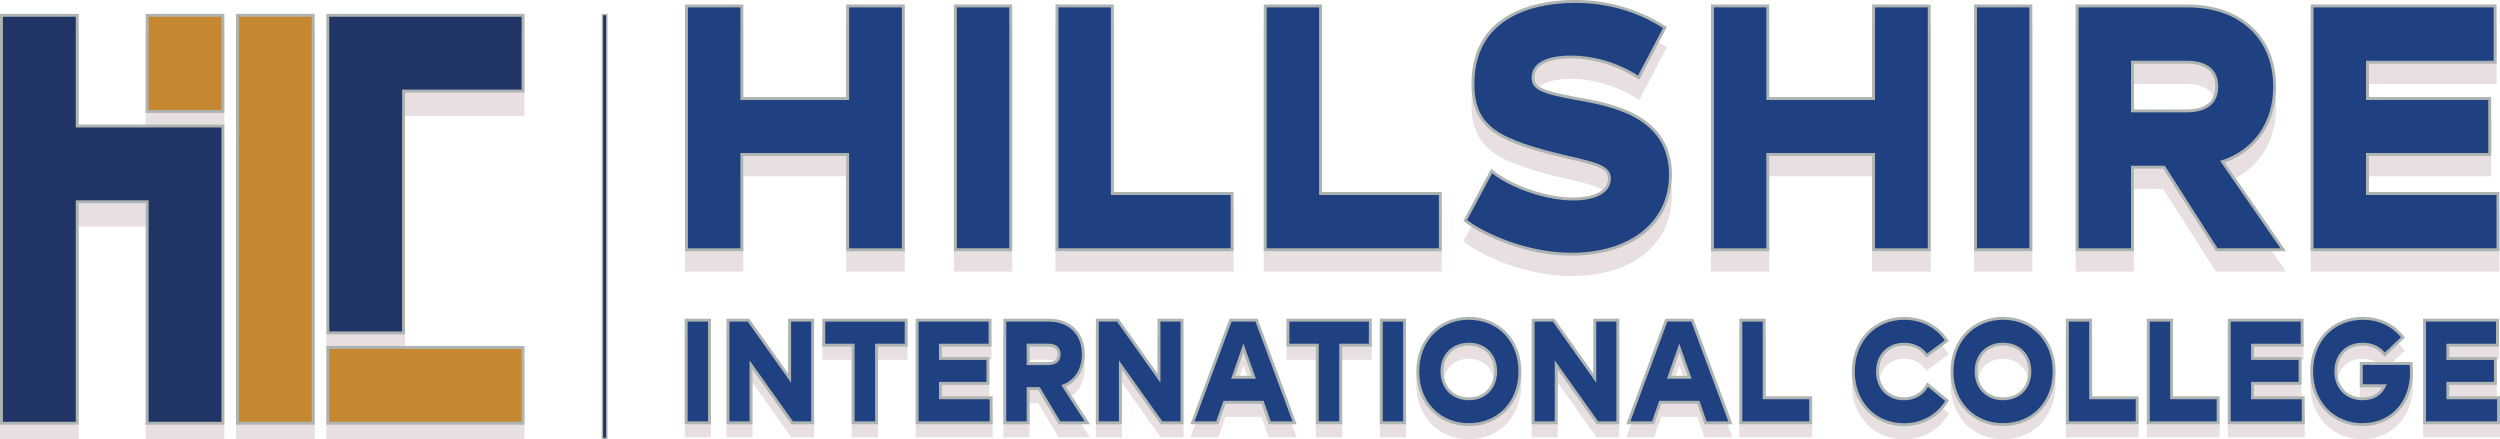 <svg xmlns="http://www.w3.org/2000/svg" id="Layer_2" data-name="Layer 2" viewBox="0 0 858 150.75"><defs><style>      .cls-1 {        fill: #204181;      }      .cls-2 {        fill: #c68731;      }      .cls-3 {        fill: #aeb4b2;      }      .cls-4 {        fill: #203565;      }      .cls-5 {        fill: #d8cacd;      }      .cls-6 {        opacity: .6;      }    </style></defs><g id="Layer_2-2" data-name="Layer 2"><g><g class="cls-6"><polygon class="cls-5" points="50 150.75 50 77.75 27 77.75 27 150.75 0 150.75 0 9.75 27 9.75 27 47.75 77 47.75 77 150.75 50 150.75"></polygon><rect class="cls-5" x="112" y="123.75" width="68" height="27"></rect><rect class="cls-5" x="50" y="9.75" width="27" height="34"></rect><polygon class="cls-5" points="112 122.75 112 12.75 180 12.75 180 39.75 139 39.75 139 122.75 112 122.75"></polygon><rect class="cls-5" x="81" y="9.75" width="27" height="141"></rect></g><polygon class="cls-3" points="50 145.75 50 69.75 27 69.75 27 145.75 0 145.75 0 4.75 27 4.75 27 42.75 77 42.75 77 145.75 50 145.75"></polygon><polygon class="cls-4" points="76 43.75 76 144.75 51 144.75 51 68.75 26 68.75 26 144.75 1 144.75 1 5.75 26 5.75 26 43.75 76 43.75"></polygon><rect class="cls-3" x="112" y="118.75" width="68" height="27"></rect><rect class="cls-2" x="113" y="119.75" width="66" height="25"></rect><rect class="cls-3" x="50" y="4.75" width="27" height="34"></rect><rect class="cls-2" x="51" y="5.75" width="25" height="32"></rect><polygon class="cls-3" points="112 114.75 112 4.75 180 4.75 180 31.75 139 31.75 139 114.75 112 114.75"></polygon><polygon class="cls-4" points="179 5.75 179 30.75 138 30.75 138 113.75 113 113.75 113 5.75 179 5.75"></polygon><rect class="cls-3" x="81" y="4.75" width="27" height="141"></rect><rect class="cls-2" x="82" y="5.75" width="25" height="139"></rect><g><rect class="cls-3" x="134.5" y="76.75" width="146" height="2" transform="translate(285.25 -129.75) rotate(90)"></rect><rect class="cls-4" x="207" y="5.25" width="1" height="145"></rect></g><g class="cls-6"><rect class="cls-5" x="235" y="113.89" width="9" height="36.22"></rect><polygon class="cls-5" points="271.61 150.11 258.25 131.32 258.25 150.11 249.33 150.11 249.33 113.89 257.13 113.89 270.49 132.73 270.49 113.89 279.4 113.89 279.4 150.11 271.61 150.11"></polygon><polygon class="cls-5" points="292.29 150.11 292.29 123.47 282.22 123.47 282.22 113.89 311.49 113.89 311.49 123.47 301.33 123.47 301.33 150.11 292.29 150.11"></polygon><polygon class="cls-5" points="314.25 150.11 314.25 113.89 340.28 113.89 340.28 123.47 323.25 123.47 323.25 127.04 339.56 127.04 339.56 136.57 323.25 136.57 323.25 140.54 340.66 140.54 340.66 150.11 314.25 150.11"></polygon><path class="cls-5" d="M363.33,150.11l-7.04-11.73h-2.94v11.73h-9v-36.22h15.54c7.55,0,12.42,4.81,12.42,12.24,0,5.13-2.43,9.17-6.57,11.05l8.38,12.93h-10.79ZM359.73,128.8c2.92,0,3.26-1.52,3.26-2.67s-.34-2.67-3.26-2.67h-6.38v5.33h6.38Z"></path><polygon class="cls-5" points="398.37 150.11 385.01 131.32 385.01 150.11 376.1 150.11 376.1 113.89 383.89 113.89 397.26 132.73 397.26 113.89 406.17 113.89 406.17 150.11 398.37 150.11"></polygon><path class="cls-5" d="M435.4,150.11l-2.44-7.04h-12.36l-2.49,7.04h-9.56l13.43-36.22h9.61l13.43,36.22h-9.61ZM429.6,133.5l-2.84-8.05-2.81,8.05h5.65Z"></path><polygon class="cls-5" points="451.6 150.11 451.6 123.47 441.52 123.47 441.52 113.89 470.79 113.89 470.79 123.47 460.64 123.47 460.64 150.11 451.6 150.11"></polygon><rect class="cls-5" x="473.56" y="113.89" width="9" height="36.22"></rect><path class="cls-5" d="M504.11,150.75c-10.45,0-18.03-7.88-18.03-18.75s7.58-18.74,18.03-18.74,18.03,7.88,18.03,18.74-7.58,18.75-18.03,18.75ZM504.11,123.13c-5.23,0-8.74,3.57-8.74,8.87s3.51,8.88,8.74,8.88,8.69-3.57,8.69-8.88-3.49-8.87-8.69-8.87Z"></path><polygon class="cls-5" points="547.94 150.11 534.58 131.32 534.58 150.11 525.67 150.11 525.67 113.89 533.46 113.89 546.83 132.73 546.83 113.89 555.74 113.89 555.74 150.11 547.94 150.11"></polygon><path class="cls-5" d="M584.97,150.11l-2.44-7.04h-12.36l-2.49,7.04h-9.56l13.43-36.22h9.61l13.43,36.22h-9.61ZM579.17,133.5l-2.84-8.05-2.81,8.05h5.65Z"></path><polygon class="cls-5" points="596.95 150.11 596.95 113.89 605.95 113.89 605.95 140.54 621.93 140.54 621.93 150.11 596.95 150.11"></polygon><path class="cls-5" d="M653.43,150.75c-10.35,0-17.86-7.88-17.86-18.75s7.55-18.74,17.94-18.74c6.17,0,11.56,2.74,14.78,7.53l.54.79-7.68,5.65-.6-.79c-1.61-2.14-4.13-3.32-7.08-3.32-5.07,0-8.61,3.65-8.61,8.87s3.44,8.88,8.57,8.88c3.22,0,5.91-1.49,7.39-4.09l.59-1.03,7.5,6.15-.47.75c-3.23,5.14-8.7,8.09-15.01,8.09Z"></path><path class="cls-5" d="M687.45,150.75c-10.45,0-18.03-7.88-18.03-18.75s7.58-18.74,18.03-18.74,18.03,7.88,18.03,18.74-7.58,18.75-18.03,18.75ZM687.45,123.13c-5.23,0-8.74,3.57-8.74,8.87s3.51,8.88,8.74,8.88,8.69-3.57,8.69-8.88-3.49-8.87-8.69-8.87Z"></path><polygon class="cls-5" points="709 150.11 709 113.89 718 113.89 718 140.54 733.98 140.54 733.98 150.11 709 150.11"></polygon><polygon class="cls-5" points="736.79 150.11 736.79 113.89 745.78 113.89 745.78 140.54 761.76 140.54 761.76 150.11 736.79 150.11"></polygon><polygon class="cls-5" points="764.57 150.11 764.57 113.89 790.59 113.89 790.59 123.47 773.56 123.47 773.56 127.04 789.88 127.04 789.88 136.57 773.56 136.57 773.56 140.54 790.97 140.54 790.97 150.11 764.57 150.11"></polygon><path class="cls-5" d="M810.76,150.75c-10.37,0-17.9-7.9-17.9-18.79s7.6-18.7,18.07-18.7c5.62,0,10.41,2.21,13.84,6.38l.59.72-6.95,6.59-.69-.78c-1.8-2.04-4.05-3.03-6.88-3.03-5.2,0-8.69,3.57-8.69,8.87s3.49,8.88,8.69,8.88c3.09,0,5.38-1.19,6.7-3.47h-7.66v-8.65h18.1v1c0,.21.02.46.04.76.04.51.08,1.15.08,1.97,0,10.58-7.3,18.26-17.35,18.26Z"></path><polygon class="cls-5" points="831.6 150.11 831.6 113.89 857.62 113.89 857.62 123.47 840.59 123.47 840.59 127.04 856.9 127.04 856.9 136.57 840.59 136.57 840.59 140.54 858 140.54 858 150.11 831.6 150.11"></polygon></g><g><rect class="cls-3" x="235" y="109.38" width="9" height="36.22"></rect><polygon class="cls-3" points="271.61 145.6 258.25 126.81 258.25 145.6 249.33 145.6 249.33 109.38 257.13 109.38 270.49 128.22 270.49 109.38 279.4 109.38 279.4 145.6 271.61 145.6"></polygon><polygon class="cls-3" points="292.29 145.6 292.29 118.96 282.22 118.96 282.22 109.38 311.49 109.38 311.49 118.96 301.33 118.96 301.33 145.6 292.29 145.6"></polygon><polygon class="cls-3" points="314.25 145.6 314.25 109.38 340.28 109.38 340.28 118.96 323.25 118.96 323.25 122.53 339.56 122.53 339.56 132.06 323.25 132.06 323.25 136.02 340.66 136.02 340.66 145.6 314.25 145.6"></polygon><path class="cls-3" d="M363.33,145.6l-7.04-11.73h-2.94v11.73h-9v-36.22h15.54c7.55,0,12.42,4.81,12.42,12.24,0,5.13-2.43,9.17-6.57,11.05l8.38,12.93h-10.79ZM359.73,124.29c2.92,0,3.26-1.52,3.26-2.67s-.34-2.67-3.26-2.67h-6.38v5.33h6.38Z"></path><polygon class="cls-3" points="398.37 145.6 385.01 126.81 385.01 145.6 376.1 145.6 376.1 109.38 383.89 109.38 397.26 128.22 397.26 109.38 406.17 109.38 406.17 145.6 398.37 145.6"></polygon><path class="cls-3" d="M435.4,145.6l-2.44-7.04h-12.36l-2.49,7.04h-9.56l13.43-36.22h9.61l13.43,36.22h-9.61ZM429.6,128.98l-2.84-8.05-2.81,8.05h5.65Z"></path><polygon class="cls-3" points="451.6 145.6 451.6 118.96 441.52 118.96 441.52 109.38 470.79 109.38 470.79 118.96 460.64 118.96 460.64 145.6 451.6 145.6"></polygon><rect class="cls-3" x="473.56" y="109.38" width="9" height="36.22"></rect><path class="cls-3" d="M504.11,146.24c-10.45,0-18.03-7.88-18.03-18.75s7.58-18.74,18.03-18.74,18.03,7.88,18.03,18.74-7.58,18.75-18.03,18.75ZM504.11,118.62c-5.23,0-8.74,3.57-8.74,8.87s3.51,8.88,8.74,8.88,8.69-3.57,8.69-8.88-3.49-8.87-8.69-8.87Z"></path><polygon class="cls-3" points="547.94 145.6 534.58 126.81 534.58 145.6 525.67 145.6 525.67 109.38 533.46 109.38 546.83 128.22 546.83 109.38 555.74 109.38 555.74 145.6 547.94 145.6"></polygon><path class="cls-3" d="M584.97,145.6l-2.44-7.04h-12.36l-2.49,7.04h-9.56l13.43-36.22h9.61l13.43,36.22h-9.61ZM579.17,128.98l-2.84-8.05-2.81,8.05h5.65Z"></path><polygon class="cls-3" points="596.95 145.6 596.95 109.38 605.95 109.38 605.95 136.02 621.93 136.02 621.93 145.6 596.95 145.6"></polygon><path class="cls-3" d="M653.43,146.24c-10.35,0-17.86-7.88-17.86-18.75s7.55-18.74,17.94-18.74c6.17,0,11.56,2.74,14.78,7.53l.54.79-7.68,5.65-.6-.79c-1.61-2.14-4.13-3.32-7.08-3.32-5.07,0-8.61,3.65-8.61,8.87s3.44,8.88,8.57,8.88c3.22,0,5.91-1.49,7.39-4.09l.59-1.03,7.5,6.15-.47.75c-3.23,5.14-8.7,8.09-15.01,8.09Z"></path><path class="cls-3" d="M687.45,146.24c-10.45,0-18.03-7.88-18.03-18.75s7.58-18.74,18.03-18.74,18.03,7.88,18.03,18.74-7.58,18.75-18.03,18.75ZM687.45,118.62c-5.23,0-8.74,3.57-8.74,8.87s3.51,8.88,8.74,8.88,8.69-3.57,8.69-8.88-3.49-8.87-8.69-8.87Z"></path><polygon class="cls-3" points="709 145.6 709 109.38 718 109.38 718 136.02 733.98 136.02 733.98 145.6 709 145.6"></polygon><polygon class="cls-3" points="736.79 145.6 736.79 109.38 745.78 109.38 745.78 136.02 761.76 136.02 761.76 145.6 736.79 145.6"></polygon><polygon class="cls-3" points="764.57 145.6 764.57 109.38 790.59 109.38 790.59 118.96 773.56 118.96 773.56 122.53 789.88 122.53 789.88 132.06 773.56 132.06 773.56 136.02 790.97 136.02 790.97 145.6 764.57 145.6"></polygon><path class="cls-3" d="M810.76,146.24c-10.37,0-17.9-7.9-17.9-18.79s7.6-18.7,18.07-18.7c5.62,0,10.41,2.21,13.84,6.38l.59.72-6.95,6.59-.69-.78c-1.8-2.04-4.05-3.03-6.88-3.03-5.2,0-8.69,3.57-8.69,8.87s3.49,8.88,8.69,8.88c3.09,0,5.38-1.19,6.7-3.47h-7.66v-8.65h18.1v1c0,.21.02.46.04.76.04.51.08,1.15.08,1.97,0,10.58-7.3,18.26-17.35,18.26Z"></path><polygon class="cls-3" points="831.6 145.6 831.6 109.38 857.62 109.38 857.62 118.96 840.59 118.96 840.59 122.53 856.9 122.53 856.9 132.06 840.59 132.06 840.59 136.02 858 136.02 858 145.6 831.6 145.6"></polygon></g><g><path class="cls-1" d="M243,144.6h-7v-34.22h7v34.22Z"></path><path class="cls-1" d="M278.41,110.38v34.22h-6.28l-14.88-20.92v20.92h-6.91v-34.22h6.28l14.88,20.97v-20.97h6.91Z"></path><path class="cls-1" d="M310.49,117.96h-10.16v26.64h-7.04v-26.64h-10.07v-7.58h27.27v7.58Z"></path><path class="cls-1" d="M339.66,137.02v7.58h-24.4v-34.22h24.03v7.58h-17.03v5.57h16.31v7.53h-16.31v5.96h17.41Z"></path><path class="cls-1" d="M356.86,132.87h-4.51v11.73h-7v-34.22h14.54c7.12,0,11.42,4.59,11.42,11.24,0,5.13-2.61,9.09-7.08,10.56l8.05,12.42h-8.39l-7.04-11.73ZM352.35,125.29h7.38c2.78,0,4.26-1.27,4.26-3.67s-1.48-3.67-4.26-3.67h-7.38v7.33Z"></path><path class="cls-1" d="M405.17,110.38v34.22h-6.28l-14.88-20.92v20.92h-6.91v-34.22h6.28l14.88,20.97v-20.97h6.91Z"></path><path class="cls-1" d="M433.67,137.56h-13.78l-2.49,7.04h-7.42l12.69-34.22h8.22l12.69,34.22h-7.46l-2.44-7.04ZM431.01,129.98l-4.26-12.07-4.22,12.07h8.47Z"></path><path class="cls-1" d="M469.79,117.96h-10.16v26.64h-7.04v-26.64h-10.07v-7.58h27.27v7.58Z"></path><path class="cls-1" d="M481.56,144.6h-7v-34.22h7v34.22Z"></path><path class="cls-1" d="M487.08,127.49c0-10.46,7.21-17.74,17.03-17.74s17.03,7.23,17.03,17.74-7.25,17.75-17.03,17.75-17.03-7.28-17.03-17.75ZM513.81,127.49c0-5.82-3.92-9.87-9.69-9.87s-9.74,4.06-9.74,9.87,3.96,9.87,9.74,9.87,9.69-4.06,9.69-9.87Z"></path><path class="cls-1" d="M554.74,110.38v34.22h-6.28l-14.88-20.92v20.92h-6.91v-34.22h6.28l14.88,20.97v-20.97h6.91Z"></path><path class="cls-1" d="M583.24,137.56h-13.78l-2.49,7.04h-7.42l12.69-34.22h8.22l12.69,34.22h-7.46l-2.44-7.04ZM580.58,129.98l-4.26-12.07-4.22,12.07h8.47Z"></path><path class="cls-1" d="M620.93,137.02v7.58h-22.97v-34.22h7v26.64h15.97Z"></path><path class="cls-1" d="M636.57,127.49c0-10.46,7.21-17.74,16.94-17.74,6.07,0,11.09,2.84,13.95,7.09l-6.11,4.5c-1.77-2.35-4.59-3.71-7.88-3.71-5.61,0-9.61,4.01-9.61,9.87s3.92,9.87,9.57,9.87c3.46,0,6.53-1.56,8.26-4.59l5.9,4.84c-2.95,4.69-8.05,7.63-14.16,7.63-9.69,0-16.86-7.28-16.86-17.75Z"></path><path class="cls-1" d="M670.42,127.49c0-10.46,7.21-17.74,17.03-17.74s17.03,7.23,17.03,17.74-7.25,17.75-17.03,17.75-17.03-7.28-17.03-17.75ZM697.14,127.49c0-5.82-3.92-9.87-9.69-9.87s-9.74,4.06-9.74,9.87,3.96,9.87,9.74,9.87,9.69-4.06,9.69-9.87Z"></path><path class="cls-1" d="M732.98,137.02v7.58h-22.97v-34.22h7v26.64h15.97Z"></path><path class="cls-1" d="M760.76,137.02v7.58h-22.97v-34.22h7v26.64h15.97Z"></path><path class="cls-1" d="M789.97,137.02v7.58h-24.4v-34.22h24.03v7.58h-17.03v5.57h16.31v7.53h-16.31v5.96h17.41Z"></path><path class="cls-1" d="M827.11,127.98c0,10.02-6.74,17.26-16.35,17.26s-16.9-7.28-16.9-17.79,7.29-17.7,17.07-17.7c4.97,0,9.65,1.86,13.07,6.01l-5.52,5.23c-2.02-2.3-4.59-3.37-7.63-3.37-5.77,0-9.69,4.06-9.69,9.87s3.88,9.87,9.69,9.87c4.22,0,7.04-2.1,8.26-5.47h-8.22v-6.65h16.1c0,.59.13,1.42.13,2.74Z"></path><path class="cls-1" d="M857,137.02v7.58h-24.4v-34.22h24.03v7.58h-17.03v5.57h16.31v7.53h-16.31v5.96h17.41Z"></path></g><g class="cls-6"><polygon class="cls-5" points="290.41 93.21 290.41 60.5 255.1 60.5 255.1 93.21 235.1 93.21 235.1 8.54 255.1 8.54 255.1 40.31 290.41 40.31 290.41 8.54 310.52 8.54 310.52 93.21 290.41 93.21"></polygon><rect class="cls-5" x="327.38" y="8.54" width="20" height="84.68"></rect><polygon class="cls-5" points="362.25 93.21 362.25 8.54 382.26 8.54 382.26 72.9 423.36 72.9 423.36 93.21 362.25 93.21"></polygon><polygon class="cls-5" points="433.72 93.21 433.72 8.54 453.72 8.54 453.72 72.9 494.82 72.9 494.82 93.21 433.72 93.21"></polygon><path class="cls-5" d="M539.3,94.75c-15.65,0-30.34-6.83-36.39-11.42l-.68-.52,9.53-17.87.94.73c6.64,5.2,18.31,9.12,27.15,9.12,7.52,0,12.01-2.45,12.01-6.56,0-3.45-4.18-4.54-13.65-6.7-23.09-5.49-33.2-9.58-33.2-25.78,0-25.95,24.89-28.76,35.59-28.76s21.47,2.95,30.68,8.78l.78.49-9.5,18.08-.92-.58c-6.84-4.32-14.82-6.7-22.46-6.7-8.1,0-12.56,2.33-12.56,6.56,0,3.07,2.08,4.46,14.36,6.69l.69.12c11.23,2.01,32.13,5.75,32.13,26.49,0,16.89-13.55,27.81-34.51,27.81Z"></path><polygon class="cls-5" points="642.51 93.21 642.51 60.5 607.21 60.5 607.21 93.21 587.2 93.21 587.2 8.54 607.21 8.54 607.21 40.31 642.51 40.31 642.51 8.54 662.62 8.54 662.62 93.21 642.51 93.21"></polygon><rect class="cls-5" x="677.49" y="8.54" width="20" height="84.68"></rect><path class="cls-5" d="M760.52,93.21l-18.11-28.35h-10.06v28.35h-20V8.54h38.41c18.46,0,30.39,11.06,30.39,28.17,0,12.45-6.56,22.08-17.64,26.04l21.04,30.47h-24.03ZM750.33,44.56c6.6,0,9.95-2.64,9.95-7.86s-3.35-7.86-9.95-7.86h-17.98v15.72h17.98Z"></path><polygon class="cls-5" points="793.01 93.21 793.01 8.54 856.82 8.54 856.82 28.84 813.01 28.84 813.01 40.31 854.98 40.31 854.98 60.5 813.01 60.5 813.01 72.9 857.8 72.9 857.8 93.21 793.01 93.21"></polygon></g><g><polygon class="cls-3" points="290.41 86.21 290.41 53.5 255.1 53.5 255.1 86.21 235.1 86.21 235.1 1.54 255.1 1.54 255.1 33.31 290.41 33.31 290.41 1.54 310.52 1.54 310.52 86.21 290.41 86.21"></polygon><rect class="cls-3" x="327.38" y="1.54" width="20" height="84.68"></rect><polygon class="cls-3" points="362.25 86.21 362.25 1.54 382.26 1.54 382.26 65.9 423.36 65.9 423.36 86.21 362.25 86.21"></polygon><polygon class="cls-3" points="433.72 86.21 433.72 1.54 453.72 1.54 453.72 65.9 494.82 65.9 494.82 86.21 433.72 86.21"></polygon><path class="cls-3" d="M539.3,87.75c-15.65,0-30.34-6.83-36.39-11.42l-.68-.52,9.53-17.87.94.73c6.64,5.2,18.31,9.12,27.15,9.12,7.52,0,12.01-2.45,12.01-6.56,0-3.45-4.18-4.54-13.65-6.7-23.09-5.49-33.2-9.58-33.2-25.78,0-25.95,24.89-28.76,35.59-28.76s21.47,2.95,30.68,8.78l.78.49-9.5,18.08-.92-.58c-6.84-4.32-14.82-6.7-22.46-6.7-8.1,0-12.56,2.33-12.56,6.56,0,3.07,2.08,4.46,14.36,6.69l.69.12c11.23,2.01,32.13,5.75,32.13,26.49,0,16.89-13.55,27.81-34.51,27.81Z"></path><polygon class="cls-3" points="642.51 86.21 642.51 53.5 607.21 53.5 607.21 86.21 587.2 86.21 587.2 1.54 607.21 1.54 607.21 33.31 642.51 33.31 642.51 1.54 662.62 1.54 662.62 86.21 642.51 86.21"></polygon><rect class="cls-3" x="677.49" y="1.54" width="20" height="84.68"></rect><path class="cls-3" d="M760.52,86.21l-18.11-28.35h-10.06v28.35h-20V1.54h38.41c18.46,0,30.39,11.06,30.39,28.17,0,12.45-6.56,22.08-17.64,26.04l21.04,30.47h-24.03ZM750.33,37.56c6.6,0,9.95-2.64,9.95-7.86s-3.35-7.86-9.95-7.86h-17.98v15.72h17.98Z"></path><polygon class="cls-3" points="793.01 86.21 793.01 1.54 856.82 1.54 856.82 21.84 813.01 21.84 813.01 33.31 854.98 33.31 854.98 53.5 813.01 53.5 813.01 65.9 857.8 65.9 857.8 86.21 793.01 86.21"></polygon></g><g><path class="cls-1" d="M309.52,2.54v82.68h-18.11v-32.72h-37.3v32.72h-18V2.54h18v31.77h37.3V2.54h18.11Z"></path><path class="cls-1" d="M346.39,85.21h-18V2.54h18v82.68Z"></path><path class="cls-1" d="M422.36,66.9v18.31h-59.1V2.54h18v64.37h41.1Z"></path><path class="cls-1" d="M493.82,66.9v18.31h-59.1V2.54h18v64.37h41.1Z"></path><path class="cls-1" d="M503.51,75.53l8.57-16.06c6.94,5.43,18.98,9.33,27.76,9.33,7.81,0,13.01-2.6,13.01-7.56,0-4.37-5.1-5.55-14.42-7.68-23.86-5.67-32.42-9.8-32.42-24.8,0-22.09,18.98-27.76,34.59-27.76,11.39,0,21.36,3.07,30.15,8.62l-8.57,16.3c-7.48-4.72-15.72-6.85-22.99-6.85-9.33,0-13.56,3.07-13.56,7.56,0,4.13,3.47,5.55,15.18,7.68,11.17,2.01,31.99,5.31,31.99,25.63,0,16.54-13.66,26.81-33.51,26.81-15.18,0-29.71-6.61-35.79-11.22Z"></path><path class="cls-1" d="M661.62,2.54v82.68h-18.11v-32.72h-37.3v32.72h-18V2.54h18v31.77h37.3V2.54h18.11Z"></path><path class="cls-1" d="M696.49,85.21h-18V2.54h18v82.68Z"></path><path class="cls-1" d="M742.96,56.87h-11.6v28.35h-18V2.54h37.41c18.33,0,29.39,11.1,29.39,27.16,0,12.4-6.72,21.97-18.22,25.51l20.71,30h-21.58l-18.11-28.35ZM731.36,38.56h18.98c7.16,0,10.95-3.07,10.95-8.86s-3.8-8.86-10.95-8.86h-18.98v17.72Z"></path><path class="cls-1" d="M856.8,66.9v18.31h-62.79V2.54h61.81v18.31h-43.81v13.46h41.97v18.19h-41.97v14.41h44.79Z"></path></g></g></g></svg>